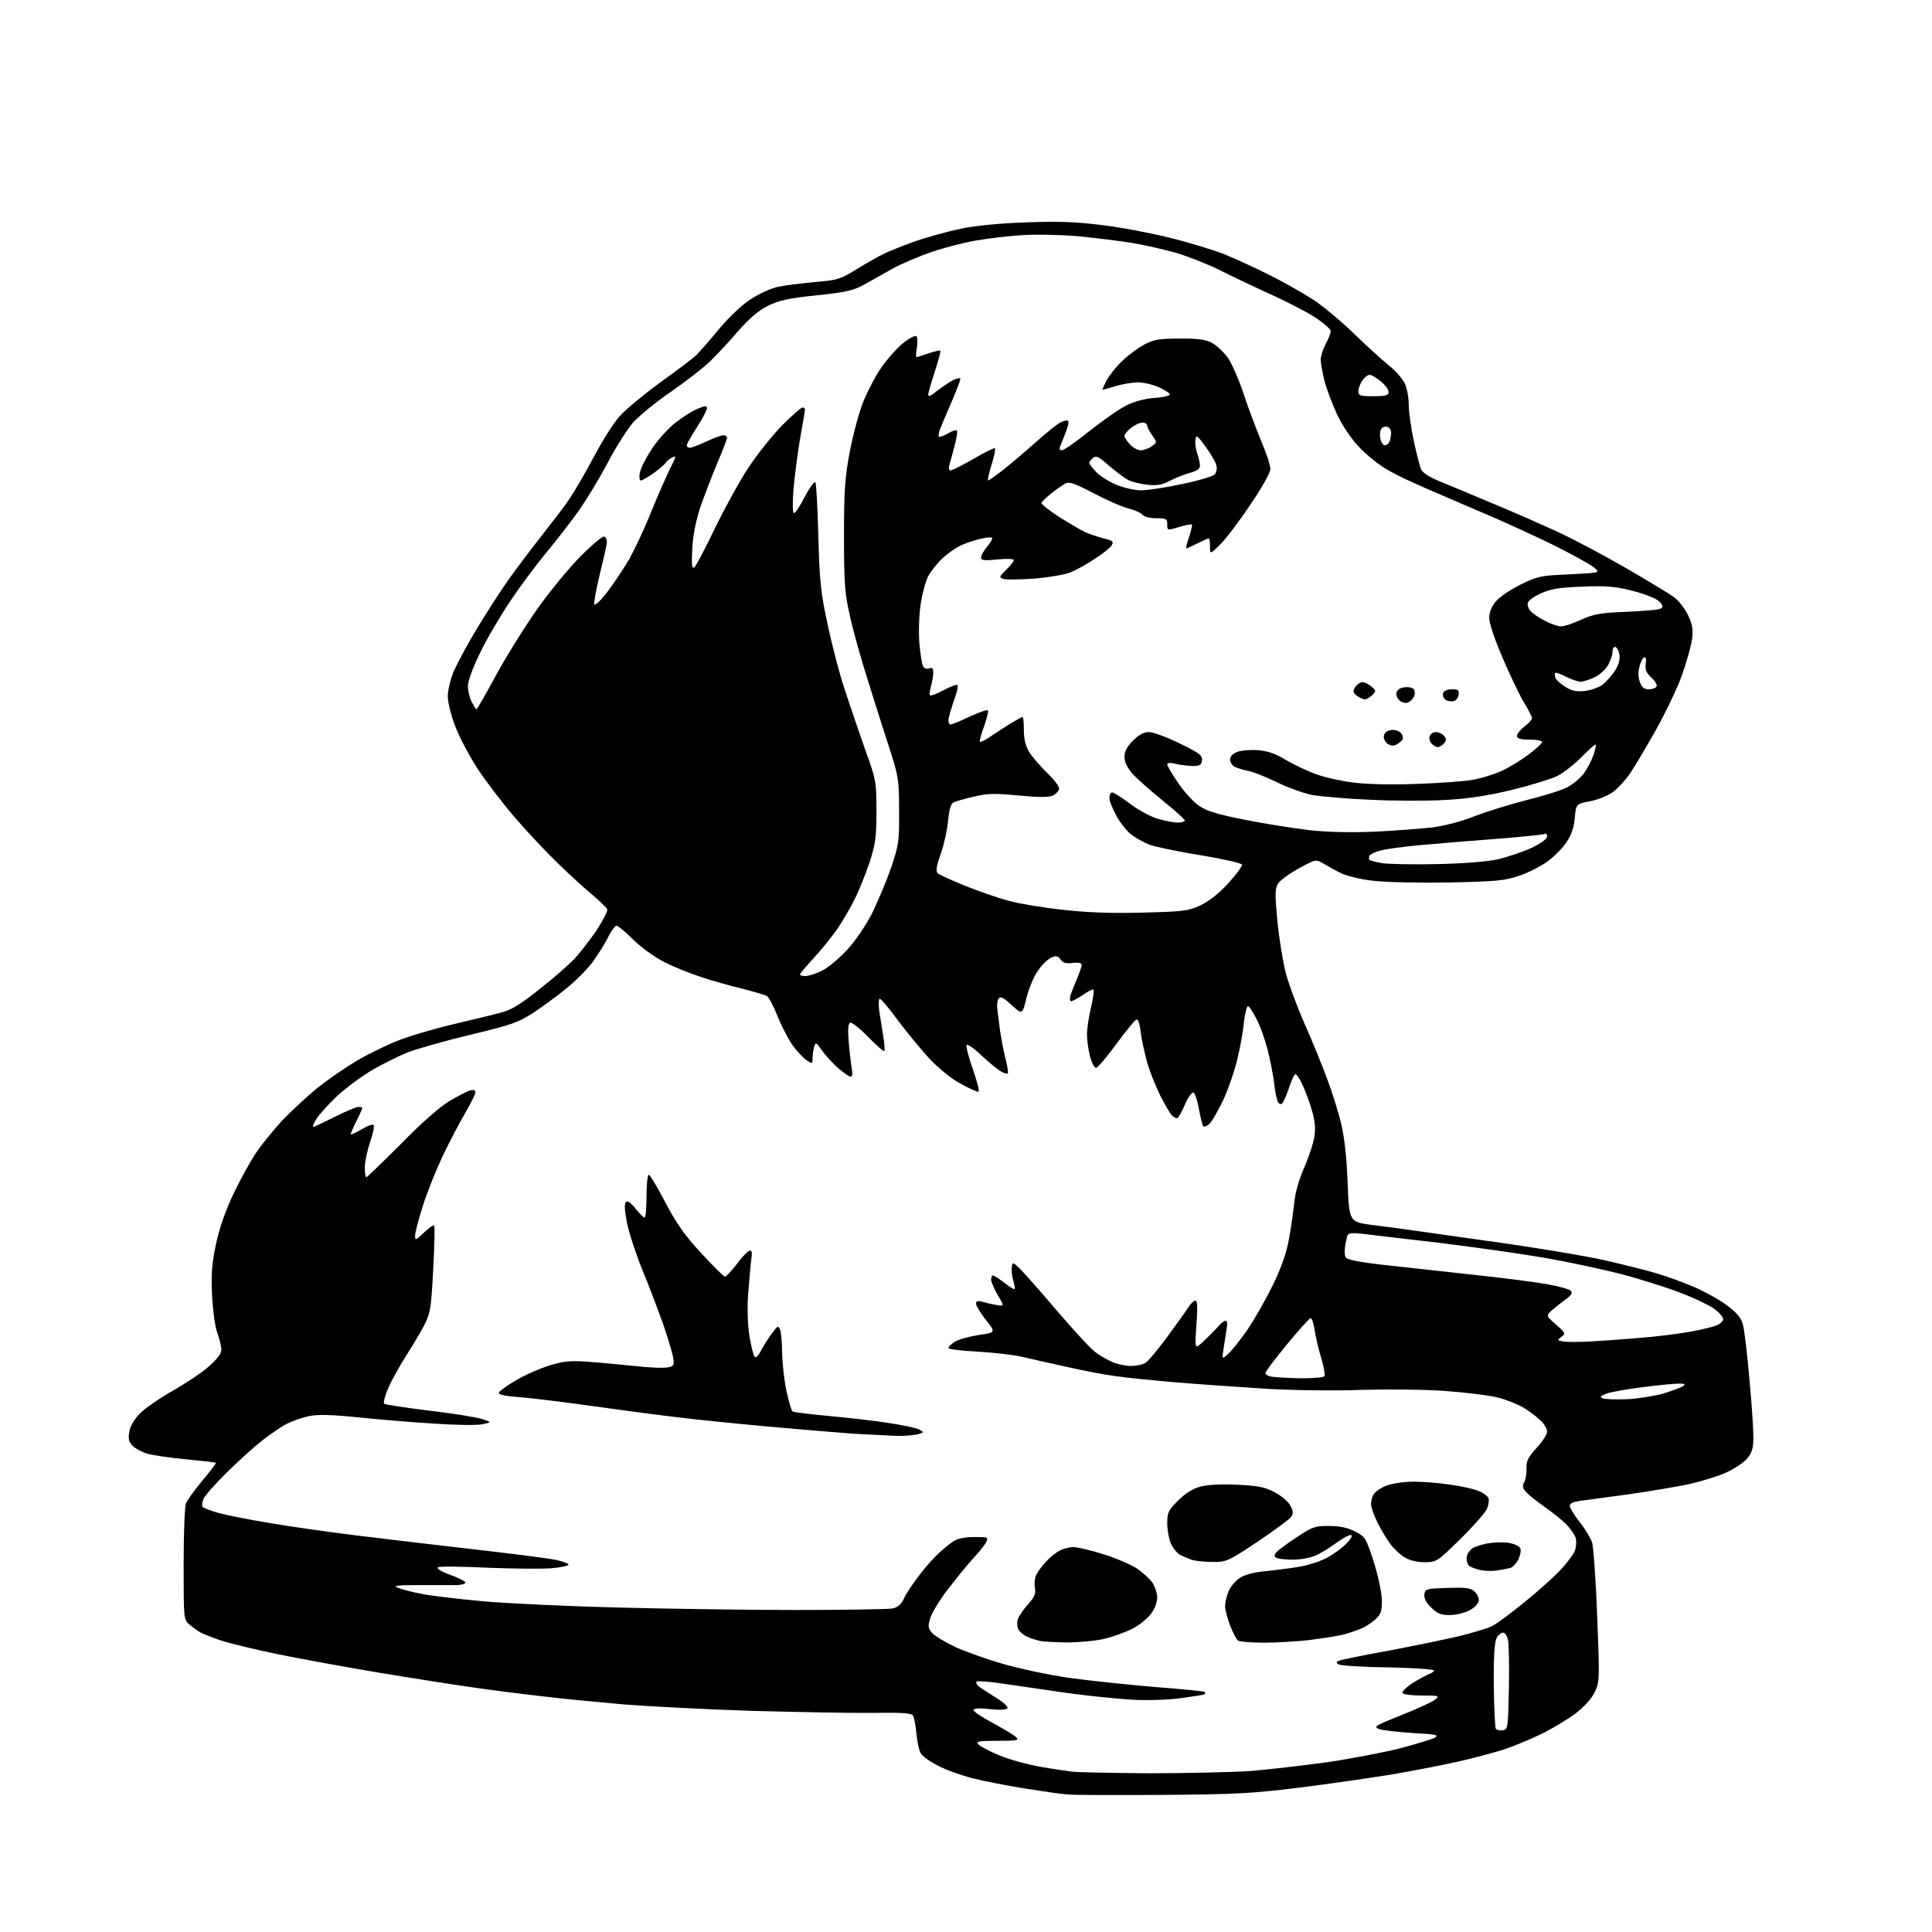 <?xml version="1.0" encoding="UTF-8" standalone="no"?>
<svg 
  version="1.1" 
  xmlns="http://www.w3.org/2000/svg" 
  xmlns:xlink="http://www.w3.org/1999/xlink" 
  xmlns:svg="http://www.w3.org/2000/svg"
  xmlns:rdf="http://www.w3.org/1999/02/22-rdf-syntax-ns#"
  xmlns:cc="http://creativecommons.org/ns#"
  xmlns:dc="http://purl.org/dc/elements/1.1/"
  viewBox="0 0 768 768"
  width="768"
  height="768"
>
<style>svg {background-color: white; }</style>"
<path stroke="none" fill="black" fill-rule="evenodd" d="M462.0,713.5C443.6,713.6 426.5,713.6 424.0,713.3C421.5,713.1 413.9,712.0 407.1,710.9C400.2,709.8 391.0,708.0 386.7,706.9C382.3,705.8 376.1,703.6 372.9,701.9C369.7,700.3 366.6,698.1 366.0,696.9C365.3,695.8 364.6,692.3 364.3,689.2C364.0,686.0 363.4,682.9 363.0,682.1C362.4,681.0 359.2,680.7 347.4,680.9C339.2,681.0 317.4,680.6 299.0,680.1C280.6,679.5 257.4,678.3 247.5,677.5C237.6,676.6 223.7,675.3 216.5,674.4C209.3,673.6 197.0,672.1 189.0,670.9C181.0,669.8 163.8,667.1 150.6,664.9C137.5,662.7 119.3,659.4 110.1,657.5C101.0,655.6 91.0,653.2 87.8,652.1C84.7,651.1 81.1,649.6 79.8,649.0C78.6,648.3 76.5,646.8 75.2,645.7C73.0,643.7 73.0,643.2 73.0,621.9C73.0,609.9 73.4,599.0 73.9,597.6C74.5,596.3 77.4,592.2 80.5,588.5C83.6,584.8 86.0,581.7 85.8,581.5C85.6,581.3 80.3,580.7 74.0,580.1C67.7,579.5 60.8,578.5 58.7,577.9C56.6,577.3 53.9,575.9 52.8,574.8C51.2,573.2 50.9,572.0 51.4,569.2C51.7,567.0 53.3,564.3 55.6,561.9C57.6,559.9 63.4,555.8 68.6,552.9C73.8,549.9 80.3,545.6 83.0,543.2C86.3,540.3 88.0,538.1 88.0,536.5C88.0,535.3 87.3,532.3 86.4,529.9C85.5,527.5 84.6,520.8 84.3,515.0C83.9,506.8 84.2,502.4 85.8,494.8C87.2,488.2 89.5,481.6 92.8,474.6C95.5,468.9 99.6,461.5 101.9,458.1C104.2,454.7 108.9,449.0 112.2,445.4C115.6,441.8 121.8,436.1 125.9,432.7C130.0,429.4 137.1,424.5 141.6,421.8C146.0,419.2 153.3,415.6 157.6,413.9C161.9,412.1 172.0,409.1 180.0,407.2C188.0,405.3 196.8,403.2 199.6,402.4C203.4,401.4 207.4,398.9 214.6,393.1C220.1,388.8 226.1,383.5 228.2,381.3C230.2,379.2 234.1,374.2 236.9,370.2C239.6,366.1 241.6,362.2 241.4,361.5C241.1,360.8 238.5,358.3 235.7,355.9C232.8,353.5 226.7,348.0 222.1,343.5C217.5,339.1 209.7,330.8 204.7,325.0C199.7,319.2 193.0,310.4 189.8,305.5C186.6,300.6 182.6,293.0 181.0,288.8C179.3,284.4 178.0,279.2 178.0,276.8C178.0,274.4 179.1,270.0 180.3,267.0C181.6,264.0 185.7,256.3 189.5,250.0C193.3,243.7 199.1,234.7 202.3,230.2C205.6,225.6 211.7,217.5 215.9,212.2C220.1,206.8 225.0,200.5 226.6,198.0C228.3,195.5 232.5,188.3 235.9,181.9C239.3,175.5 243.9,168.1 246.2,165.6C248.4,163.0 255.7,157.0 262.2,152.2C268.8,147.5 275.4,142.5 276.9,141.1C278.3,139.6 282.4,135.0 285.9,130.7C289.5,126.4 294.9,121.2 298.2,119.1C301.6,116.8 306.3,114.7 309.3,114.0C312.3,113.4 318.9,112.6 324.1,112.1C332.7,111.4 334.1,111.0 340.2,107.2C343.8,105.0 348.5,102.3 350.7,101.2C352.8,100.1 358.6,97.8 363.5,96.0C368.4,94.3 376.8,92.0 382.0,90.9C387.7,89.7 398.0,88.7 408.0,88.4C420.3,87.9 427.8,88.2 437.5,89.4C444.6,90.2 456.8,92.5 464.6,94.4C472.3,96.3 482.1,99.3 486.3,100.9C490.5,102.6 498.6,106.3 504.2,109.1C509.9,111.9 517.6,116.3 521.5,118.8C525.4,121.2 532.8,127.4 538.0,132.4C543.2,137.5 549.6,143.2 552.1,145.3C554.7,147.3 557.5,150.5 558.4,152.4C559.3,154.3 560.0,158.1 560.0,160.9C560.0,163.7 560.9,170.2 562.0,175.3C563.1,180.3 564.4,185.4 564.9,186.6C565.5,187.9 568.3,189.7 572.2,191.3C575.6,192.7 585.5,196.8 594.0,200.4C602.5,203.9 614.2,209.1 620.0,211.8C625.8,214.5 637.7,220.8 646.5,225.9C655.3,231.0 663.9,236.2 665.6,237.5C667.4,238.9 669.8,242.0 671.0,244.5C672.8,248.3 673.1,250.1 672.6,254.2C672.2,256.9 670.4,263.3 668.6,268.4C666.8,273.5 662.0,283.5 658.0,290.6C654.0,297.7 649.4,305.4 647.8,307.7C646.2,310.0 643.3,313.2 641.4,314.7C639.3,316.2 635.3,317.9 632.1,318.5C626.5,319.6 626.5,319.6 626.0,325.1C625.7,328.9 624.6,332.0 622.7,334.8C621.2,337.1 617.8,340.5 615.2,342.4C612.6,344.3 607.6,346.9 604.0,348.1C598.2,350.1 595.0,350.4 575.9,350.8C564.0,351.0 550.5,350.7 545.7,350.1C541.0,349.6 535.4,348.2 533.3,347.2C531.2,346.2 528.1,344.5 526.3,343.4C523.1,341.5 523.1,341.5 516.3,345.2C512.6,347.2 508.8,350.0 508.0,351.3C506.8,353.5 506.8,355.6 507.8,366.4C508.5,373.3 510.0,382.4 511.1,386.7C512.2,391.0 515.6,400.1 518.6,407.0C521.7,413.9 525.7,423.8 527.6,429.0C529.6,434.2 532.0,442.1 533.1,446.5C534.4,451.8 535.3,459.8 535.7,470.1C536.3,485.8 536.3,485.8 545.9,487.0C551.2,487.6 571.0,490.4 590.0,493.1C609.0,495.7 630.6,499.3 638.0,501.0C645.4,502.7 654.6,505.0 658.3,506.1C662.1,507.2 668.7,509.6 673.2,511.5C677.6,513.4 683.6,516.7 686.5,518.9C690.6,522.0 692.2,523.9 692.9,526.8C693.4,528.8 694.6,538.4 695.4,548.0C696.3,557.6 697.0,568.1 697.0,571.2C697.0,575.7 696.5,577.4 694.5,579.8C693.2,581.4 689.4,583.9 686.1,585.4C682.8,586.9 676.1,588.9 671.3,590.0C666.5,591.0 655.8,592.8 647.5,594.0C639.2,595.1 630.6,596.3 628.2,596.6C625.4,597.0 624.0,597.6 624.0,598.6C624.0,599.4 625.8,602.3 627.9,605.0C630.1,607.7 632.3,611.4 632.9,613.2C633.4,615.0 634.4,628.2 634.9,642.5C635.9,667.7 635.9,668.6 633.9,672.7C632.6,675.4 629.7,678.5 626.1,681.3C622.9,683.6 617.0,687.2 612.9,689.2C608.8,691.2 602.1,694.0 598.0,695.4C593.9,696.7 585.3,699.0 579.0,700.4C572.7,701.8 560.8,704.1 552.5,705.5C544.2,706.8 528.0,709.2 516.5,710.6C498.1,712.9 491.3,713.3 462.0,713.5zM456.6,704.9C471.4,704.9 489.7,704.5 497.1,704.0C504.4,703.4 518.2,701.8 527.7,700.5C537.2,699.1 550.1,696.6 556.5,695.0C562.9,693.3 569.1,691.4 570.3,690.8C572.2,689.7 571.0,689.4 561.5,688.9C555.5,688.5 549.4,687.8 548.1,687.3C545.9,686.4 546.8,685.9 556.8,681.9C563.0,679.5 569.0,676.7 570.2,675.8C572.4,674.1 572.3,674.0 565.3,674.0C561.4,674.0 557.8,673.6 557.5,673.0C557.2,672.5 559.0,670.7 561.6,669.0C564.2,667.4 567.2,665.8 568.2,665.4C569.2,665.1 570.0,664.5 570.0,664.0C570.0,663.6 561.8,663.0 551.8,662.8C541.7,662.7 532.8,662.1 532.0,661.6C530.9,660.8 531.2,660.4 533.5,659.8C535.2,659.4 543.9,657.6 552.9,656.0C561.8,654.3 573.9,651.8 579.6,650.5C585.3,649.1 591.4,647.3 593.1,646.4C594.8,645.6 600.6,641.3 606.0,636.9C611.3,632.6 617.8,626.8 620.4,624.0C622.9,621.3 625.5,617.9 626.0,616.5C626.6,615.0 626.7,612.8 626.4,611.5C626.1,610.3 624.4,607.8 622.7,606.0C620.9,604.2 617.0,601.1 614.0,599.0C611.0,596.9 607.7,594.3 606.7,593.2C605.2,591.6 605.1,590.7 605.9,589.2C606.5,588.1 606.9,585.6 606.8,583.7C606.7,580.7 607.5,579.2 610.8,575.6C613.1,573.1 615.0,570.2 615.0,569.1C615.0,568.0 613.8,565.9 612.2,564.5C610.7,563.0 607.7,560.8 605.5,559.5C603.3,558.2 598.8,556.4 595.6,555.6C592.3,554.7 582.6,553.5 574.1,552.9C565.2,552.3 550.9,552.2 541.0,552.5C530.8,552.9 515.4,552.7 504.0,552.1C493.3,551.4 476.8,550.3 467.4,549.5C458.0,548.7 447.1,547.6 443.2,547.0C439.3,546.5 430.8,544.9 424.3,543.4C417.8,542.0 409.8,540.2 406.5,539.4C403.2,538.6 395.2,537.7 388.8,537.3C382.3,537.0 377.0,536.3 377.0,535.9C377.0,535.4 378.1,534.3 379.5,533.4C380.8,532.5 385.1,531.3 388.9,530.7C395.9,529.7 395.9,529.7 391.9,524.7C389.8,522.0 388.0,519.1 388.0,518.3C388.0,517.2 388.6,517.0 390.2,517.4C391.5,517.8 394.0,518.4 395.9,518.7C399.3,519.3 399.3,519.3 396.6,514.8C395.2,512.3 394.0,509.6 394.0,508.7C394.0,507.7 394.3,507.0 394.7,507.0C395.0,507.0 396.7,508.0 398.4,509.3C400.1,510.6 402.0,512.0 402.7,512.3C403.6,512.8 403.6,512.1 402.9,509.5C402.3,507.5 402.0,504.9 402.2,503.7C402.5,501.6 402.6,501.6 405.6,504.5C407.2,506.1 413.9,513.7 420.3,521.2C426.8,528.8 433.5,536.1 435.3,537.4C437.1,538.8 440.3,540.6 442.3,541.5C444.3,542.3 447.6,543.0 449.5,543.0C451.5,543.0 454.0,542.5 455.1,541.9C456.2,541.4 460.1,536.7 463.8,531.7C467.5,526.6 471.4,521.3 472.3,519.8C473.3,518.2 474.6,517.0 475.2,517.0C476.0,517.0 476.1,519.8 475.6,526.7C474.9,536.4 474.9,536.4 478.1,533.5C479.9,531.8 482.4,529.3 483.8,527.8C485.1,526.2 486.6,525.0 487.2,525.0C487.8,525.0 488.0,526.3 487.6,528.2C487.3,530.0 486.8,533.5 486.4,536.0C485.7,540.5 485.7,540.5 488.3,538.1C489.8,536.8 493.2,532.4 496.0,528.4C498.7,524.4 503.2,516.5 506.0,510.8C509.4,503.8 511.4,498.0 512.4,492.5C513.2,488.1 514.1,481.6 514.5,478.0C514.9,474.0 516.4,468.7 518.5,464.0C520.3,459.9 522.1,454.4 522.5,451.8C523.0,448.7 522.7,445.4 521.5,441.4C520.6,438.2 518.9,433.7 517.8,431.3C516.7,428.9 515.4,427.0 515.0,427.0C514.5,427.0 513.4,429.4 512.5,432.2C511.5,435.1 510.3,437.9 509.8,438.5C509.2,439.1 508.6,439.0 508.0,438.1C507.6,437.3 506.8,433.9 506.5,430.6C506.1,427.2 504.9,421.3 503.9,417.3C502.9,413.4 501.0,407.9 499.5,405.1C498.1,402.3 496.6,400.0 496.1,400.0C495.6,400.0 494.9,402.8 494.5,406.2C494.2,409.7 493.0,416.3 491.9,420.9C490.8,425.5 488.3,432.9 486.2,437.4C484.1,441.8 481.6,446.1 480.6,446.9C479.7,447.7 478.7,448.0 478.3,447.7C478.0,447.3 477.2,444.3 476.6,440.9C476.0,437.5 475.0,434.5 474.4,434.3C473.8,434.1 472.3,436.2 471.1,438.9C470.0,441.6 468.6,444.1 468.1,444.4C467.7,444.7 466.6,444.2 465.7,443.2C464.9,442.3 462.9,438.8 461.2,435.5C459.6,432.2 457.3,426.6 456.2,423.0C455.2,419.4 453.9,413.9 453.5,410.7C453.1,407.0 452.4,405.0 451.7,405.3C451.1,405.5 447.5,409.9 443.7,415.1C439.9,420.3 436.3,424.5 435.7,424.5C435.0,424.5 434.0,422.5 433.3,420.0C432.7,417.5 432.1,413.8 432.1,411.7C432.0,409.6 432.7,404.7 433.6,400.9C434.5,397.0 435.0,393.6 434.7,393.4C434.5,393.1 432.5,394.0 430.5,395.5C428.4,396.9 426.3,398.0 425.8,398.0C425.3,398.0 425.2,397.0 425.5,395.8C425.9,394.5 427.1,391.5 428.1,389.1C429.1,386.7 430.0,384.2 430.0,383.6C430.0,382.8 428.7,382.5 426.4,382.8C423.8,383.1 422.5,382.8 421.6,381.4C420.5,379.9 419.8,379.8 417.8,380.7C416.5,381.3 414.1,383.6 412.5,386.0C410.9,388.3 408.9,393.1 408.0,396.8C406.4,403.4 406.4,403.4 402.1,399.5C398.7,396.4 397.7,395.9 396.9,397.1C396.4,397.9 396.2,399.9 396.5,401.5C396.7,403.1 397.2,406.8 397.5,409.5C397.9,412.2 398.8,417.1 399.6,420.4C400.4,423.6 400.9,426.4 400.6,426.7C400.4,427.0 399.1,426.6 397.9,425.9C396.6,425.2 393.2,422.4 390.3,419.7C387.4,416.9 384.7,415.0 384.3,415.4C383.9,415.8 385.0,420.1 386.7,425.0C388.5,430.1 389.5,434.0 388.9,434.0C388.3,434.0 385.1,432.6 381.9,430.8C378.4,429.0 373.4,424.9 369.7,421.1C366.3,417.4 360.6,410.5 357.0,405.7C353.5,400.9 350.2,397.0 349.7,397.0C349.3,397.0 349.2,399.1 349.5,401.8C349.9,404.4 350.6,408.9 351.1,411.9C351.6,414.9 351.8,417.5 351.5,417.8C351.3,418.1 348.3,415.5 345.0,412.1C341.6,408.6 338.5,406.2 337.9,406.6C337.1,407.0 337.0,409.7 337.4,414.4C337.7,418.3 338.3,423.0 338.6,424.8C339.0,426.8 338.8,428.0 338.1,428.0C337.6,428.0 335.4,426.5 333.4,424.8C331.3,423.0 328.4,419.8 326.9,417.8C324.4,414.2 324.2,414.1 323.6,416.3C323.3,417.5 323.0,419.5 323.0,420.8C323.0,422.9 322.9,423.0 320.7,421.5C319.4,420.7 316.8,417.9 315.0,415.4C313.2,412.8 310.5,407.6 309.0,403.7C307.5,399.9 305.6,396.4 304.8,395.9C304.1,395.5 299.6,394.2 295.0,393.0C290.3,391.9 282.9,389.8 278.5,388.3C274.1,386.9 267.5,384.2 263.8,382.3C260.1,380.4 254.6,376.4 251.6,373.4C248.6,370.4 245.7,368.0 245.1,368.0C244.5,368.0 242.9,370.1 241.6,372.8C240.3,375.4 237.4,379.9 235.3,382.8C233.1,385.6 228.5,390.3 224.9,393.1C221.4,396.0 215.6,400.2 212.0,402.6C206.2,406.4 203.4,407.4 186.7,411.4C176.3,413.9 165.2,417.1 161.9,418.4C158.7,419.7 152.6,422.7 148.4,425.1C144.2,427.5 137.7,432.3 134.1,435.6C130.5,439.0 126.7,443.2 125.7,444.9C124.7,446.6 124.1,448.0 124.5,448.0C124.8,448.0 128.6,446.2 133.0,444.0C137.4,441.8 141.6,440.0 142.5,440.0C143.3,440.0 144.0,440.2 144.0,440.5C144.0,440.8 142.9,443.3 141.5,446.0C140.1,448.8 139.2,451.0 139.5,451.0C139.8,451.0 141.9,450.0 144.0,448.8C146.1,447.5 148.2,446.8 148.5,447.2C148.9,447.6 148.3,450.7 147.1,454.1C145.9,457.6 145.0,462.1 145.0,464.2C145.0,466.3 145.3,468.0 145.6,468.0C145.9,468.0 152.1,462.0 159.4,454.7C167.5,446.4 174.8,440.0 178.5,437.8C181.8,435.8 185.5,433.9 186.8,433.5C188.3,433.1 189.0,433.3 189.0,434.2C189.0,434.9 187.1,438.7 184.9,442.5C182.6,446.4 178.6,454.0 176.0,459.5C173.4,465.0 169.8,473.9 168.1,479.3C166.4,484.6 165.0,490.0 165.0,491.2C165.0,493.2 165.3,493.1 168.5,490.0C170.4,488.2 172.2,486.9 172.6,487.2C172.9,487.5 172.7,495.4 172.2,504.7C171.4,519.9 171.1,522.0 168.7,526.7C167.2,529.6 163.9,535.1 161.4,539.0C158.9,542.9 155.7,548.6 154.4,551.7C153.0,554.8 152.3,557.6 152.7,558.0C153.1,558.4 161.4,559.6 171.0,560.8C180.6,561.9 190.1,563.5 192.0,564.2C195.5,565.4 195.5,565.4 191.5,566.2C189.3,566.6 180.8,566.5 172.5,565.9C164.2,565.4 150.7,564.3 142.3,563.4C131.1,562.3 126.0,562.2 122.5,563.0C119.9,563.6 116.2,564.9 114.2,565.9C112.1,566.9 107.8,569.9 104.5,572.4C101.2,575.0 94.7,580.8 90.2,585.3C85.6,589.8 81.4,594.6 80.9,595.8C80.4,597.1 80.2,598.5 80.5,598.9C80.7,599.4 83.6,600.5 86.8,601.4C90.0,602.3 99.1,604.1 107.1,605.4C115.0,606.8 130.7,609.0 142.0,610.4C153.3,611.8 174.6,614.3 189.4,616.0C204.2,617.7 218.4,619.5 221.1,620.1C223.8,620.7 226.0,621.5 226.0,622.0C226.0,622.4 223.0,623.1 219.2,623.4C215.5,623.7 204.2,623.6 194.0,623.2C183.8,622.7 174.9,622.6 174.2,623.0C173.3,623.4 175.1,624.6 178.9,626.0C182.3,627.2 185.0,628.6 185.0,629.1C185.0,629.6 183.5,630.0 181.8,630.1C180.0,630.1 173.3,630.1 167.0,630.1C158.2,630.1 156.1,630.3 158.0,631.1C159.4,631.7 163.5,632.8 167.2,633.5C170.8,634.3 181.9,635.6 191.7,636.5C201.5,637.4 225.5,638.5 245.0,639.0C264.5,639.5 296.5,640.0 316.1,640.0C335.7,640.0 353.1,639.7 354.7,639.4C356.9,639.0 358.2,637.8 359.4,635.3C360.3,633.3 363.1,629.2 365.5,626.1C367.8,623.0 371.3,619.1 373.2,617.4C375.0,615.7 377.6,613.6 379.0,612.7C380.6,611.6 383.5,611.0 387.3,611.0C392.9,611.0 393.0,611.1 391.9,613.2C391.3,614.4 388.8,617.4 386.5,619.9C384.2,622.4 379.8,627.9 376.6,632.0C373.5,636.1 370.4,641.2 369.8,643.2C368.8,646.5 368.9,647.3 370.6,649.2C371.6,650.3 375.7,652.8 379.7,654.7C383.7,656.5 392.3,659.6 399.0,661.5C405.6,663.4 417.4,665.9 425.2,667.0C433.1,668.1 448.3,669.7 459.0,670.6C469.7,671.4 478.7,672.3 478.9,672.6C479.1,672.8 479.1,673.2 478.9,673.5C478.6,673.7 474.2,674.4 469.0,675.1C463.4,675.8 455.2,676.0 449.0,675.6C443.2,675.2 432.4,674.1 425.0,673.1C417.6,672.0 406.4,670.4 400.2,669.5C394.0,668.5 388.6,668.1 388.2,668.5C387.8,668.9 388.4,669.9 389.5,670.7C390.6,671.5 393.7,673.4 396.3,675.1C398.9,676.7 400.8,678.5 400.5,679.0C400.1,679.7 397.4,679.8 393.4,679.4C389.2,678.9 387.0,679.1 387.0,679.8C387.0,680.4 390.5,682.7 394.8,685.0C399.0,687.3 403.2,689.8 404.0,690.6C405.2,691.8 404.3,692.0 396.6,692.0C389.0,692.0 387.9,692.2 388.9,693.4C389.6,694.2 393.4,696.2 397.3,697.8C401.3,699.5 408.8,701.5 414.0,702.4C419.2,703.3 424.9,704.1 426.5,704.3C428.1,704.5 441.7,704.8 456.6,704.9zM597.3,687.8C599.4,687.5 599.5,687.0 599.8,671.5C600.0,662.7 599.8,654.0 599.5,652.2C599.2,650.4 598.3,649.0 597.5,649.0C596.7,649.0 595.5,650.0 594.9,651.2C594.1,652.8 593.7,658.7 593.8,669.8C593.9,678.8 594.3,686.6 594.6,687.2C594.9,687.7 596.2,688.0 597.3,687.8zM424.0,652.9C419.3,652.8 414.6,652.6 413.5,652.3C412.4,652.1 410.2,651.4 408.7,650.8C407.2,650.2 405.5,648.9 404.9,647.8C404.3,646.8 404.2,644.9 404.6,643.7C405.0,642.5 406.8,639.8 408.6,637.8C411.3,634.8 411.8,633.5 411.4,631.1C411.1,629.5 411.3,627.2 412.0,625.9C412.7,624.6 414.4,622.2 415.9,620.7C417.3,619.1 419.7,617.2 421.2,616.4C422.7,615.6 425.2,615.0 426.7,615.0C428.3,615.0 433.8,616.3 438.9,617.9C443.9,619.5 449.9,622.1 452.1,623.6C454.3,625.1 457.0,627.6 458.1,629.1C459.1,630.6 460.0,633.3 460.0,635.1C460.0,637.0 459.0,639.7 457.4,641.7C456.0,643.5 452.7,646.2 450.0,647.5C447.3,648.9 442.2,650.7 438.8,651.5C435.3,652.3 428.7,652.9 424.0,652.9zM502.5,653.0C497.6,653.0 492.9,652.6 492.2,652.2C491.5,651.7 490.1,649.0 489.0,646.2C487.9,643.3 487.0,639.8 487.0,638.5C487.0,637.1 487.6,634.4 488.4,632.5C489.2,630.6 491.3,628.2 493.1,627.1C495.0,625.9 499.0,624.9 502.9,624.6C506.5,624.2 512.4,623.5 515.9,622.9C519.4,622.4 524.4,620.8 527.0,619.5C529.6,618.2 533.2,615.6 535.0,613.8C536.8,612.0 537.8,610.4 537.1,610.2C536.5,610.0 533.8,611.4 531.1,613.4C528.4,615.4 524.6,617.7 522.6,618.5C520.7,619.3 516.7,620.0 513.8,620.0C510.9,620.0 507.9,619.6 507.2,619.2C506.3,618.6 506.5,617.8 508.2,616.3C509.5,615.2 513.2,612.5 516.5,610.4C521.8,606.9 523.2,606.5 528.5,606.6C532.6,606.6 535.8,607.3 538.7,608.8C542.7,610.9 543.0,611.4 546.0,620.6C547.7,625.8 549.1,632.5 549.3,635.5C549.4,639.6 549.1,641.3 547.5,643.0C546.4,644.2 543.9,646.0 542.0,647.0C540.1,647.9 536.2,649.2 533.5,649.9C530.8,650.5 524.7,651.4 520.0,652.0C515.4,652.5 507.5,653.0 502.5,653.0zM576.2,642.0C572.7,642.0 571.3,641.4 568.9,639.0C566.9,637.1 566.0,635.2 566.2,633.8C566.5,631.6 567.0,631.5 575.4,631.2C582.7,631.0 584.6,631.2 586.2,632.7C587.2,633.6 588.0,635.3 587.8,636.4C587.6,637.6 586.0,639.2 584.0,640.2C582.1,641.2 578.6,642.0 576.2,642.0zM595.0,624.3C593.1,624.6 590.1,624.5 588.4,624.1C586.7,623.7 584.8,623.0 584.2,622.6C583.5,622.2 583.0,620.8 583.0,619.5C583.0,618.0 584.0,616.4 585.3,615.5C586.6,614.7 589.7,613.7 592.2,613.4C594.8,613.0 598.4,613.0 600.3,613.4C602.2,613.8 604.1,614.7 604.4,615.6C604.7,616.4 604.3,618.4 603.5,620.0C602.7,621.6 601.2,623.1 600.3,623.3C599.3,623.6 596.9,624.0 595.0,624.3zM482.0,620.9C479.0,620.9 475.3,620.5 473.9,620.1C472.5,619.6 470.4,618.7 469.1,618.1C467.9,617.4 466.2,615.3 465.4,613.5C464.6,611.6 464.0,608.0 464.0,605.4C464.0,601.2 464.5,600.3 468.3,596.5C471.1,593.7 474.1,591.8 477.0,591.0C479.8,590.2 485.4,589.9 491.7,590.2C499.9,590.6 502.8,591.1 506.5,593.1C509.1,594.4 511.9,596.7 512.8,598.3C514.0,600.3 514.2,601.5 513.4,602.8C512.9,603.7 506.8,608.2 500.0,612.8C488.1,620.7 487.3,621.0 482.0,620.9zM566.3,621.0C563.3,621.0 560.3,620.3 558.4,619.1C556.6,618.0 554.1,615.7 552.7,613.8C551.4,612.0 549.0,608.2 547.6,605.3C546.2,602.4 545.0,599.1 545.0,598.0C545.0,596.8 545.4,595.1 546.0,594.1C546.5,593.1 548.8,591.5 551.0,590.6C553.4,589.7 557.9,589.0 562.0,589.0C565.8,589.0 572.4,589.5 576.7,590.2C581.0,590.8 586.0,591.9 587.8,592.7C589.6,593.4 591.3,594.7 591.7,595.5C592.0,596.4 591.7,598.3 591.1,599.8C590.4,601.3 585.7,606.7 580.5,611.8C571.3,620.8 571.0,621.0 566.3,621.0zM357.0,570.8C354.0,570.7 345.9,570.3 339.0,569.9C332.1,569.4 316.6,568.1 304.5,567.0C292.4,565.9 276.6,564.3 269.5,563.4C262.4,562.6 247.3,560.6 236.0,559.0C224.7,557.4 211.5,555.8 206.7,555.4C200.9,555.0 198.0,554.4 198.3,553.6C198.5,553.0 201.5,550.8 205.1,548.7C208.6,546.6 214.6,544.0 218.4,542.8C223.9,541.1 226.8,540.8 233.4,541.3C237.8,541.6 246.4,542.4 252.3,543.0C258.3,543.7 264.3,543.9 265.7,543.5C268.0,543.0 268.1,542.6 267.5,539.2C267.1,537.2 265.3,531.2 263.5,526.0C261.6,520.8 258.1,511.4 255.5,505.2C253.0,499.1 250.2,490.6 249.3,486.4C248.3,481.4 248.1,478.5 248.8,477.8C249.4,477.2 250.7,478.0 252.6,480.4C254.2,482.4 255.8,484.0 256.2,484.0C256.7,484.0 257.0,480.2 257.0,475.5C257.0,470.8 257.4,467.0 257.9,467.0C258.4,467.0 261.3,471.9 264.5,478.0C268.9,486.4 272.2,491.1 278.8,498.2C283.5,503.3 287.7,507.5 288.2,507.5C288.6,507.5 290.7,505.3 292.8,502.6C294.8,499.9 297.1,497.4 297.9,497.2C298.9,496.9 299.1,497.7 298.6,501.1C298.3,503.5 297.8,509.6 297.4,514.5C297.0,519.8 297.2,526.6 297.9,531.0C298.6,535.1 299.5,538.9 300.0,539.4C300.5,539.9 301.6,538.8 302.5,536.9C303.5,535.0 305.4,532.0 306.8,530.1C309.1,527.0 309.4,526.8 310.1,528.6C310.5,529.6 310.9,533.8 310.9,537.8C311.0,541.8 311.7,548.6 312.6,552.8C313.5,557.0 314.6,560.8 315.1,561.1C315.6,561.4 322.2,562.2 329.8,562.9C337.3,563.6 348.0,564.8 353.5,565.7C359.0,566.5 364.4,567.7 365.5,568.3C367.4,569.3 367.4,569.4 365.0,570.1C363.6,570.5 360.0,570.8 357.0,570.8zM646.8,556.2C651.0,556.0 657.4,555.0 661.0,554.0C664.6,552.9 668.2,551.6 669.0,551.0C670.2,550.3 669.8,550.0 667.5,550.0C665.8,550.0 659.3,550.6 653.0,551.4C646.7,552.2 640.1,553.4 638.5,554.0C636.0,555.0 635.8,555.3 637.3,555.9C638.2,556.2 642.5,556.4 646.8,556.2zM517.2,547.9C522.0,547.9 526.2,547.6 526.5,547.0C526.8,546.5 526.2,543.2 525.2,539.8C524.1,536.3 523.0,531.4 522.6,528.8C522.2,526.1 521.5,524.0 521.0,524.0C520.5,524.0 516.3,528.7 511.6,534.4C506.9,540.1 503.0,545.3 503.0,545.8C503.0,546.4 504.2,547.1 505.8,547.3C507.3,547.5 512.4,547.8 517.2,547.9zM631.5,533.3C635.4,533.1 644.1,532.5 651.0,531.9C657.9,531.4 667.2,530.2 671.8,529.4C676.3,528.6 681.2,527.4 682.5,526.8C683.9,526.2 685.0,525.1 685.0,524.4C685.0,523.7 683.7,522.0 682.0,520.7C680.4,519.3 674.2,516.3 668.3,514.0C662.3,511.7 651.5,508.3 644.2,506.4C636.8,504.5 623.2,501.6 614.0,500.0C604.7,498.4 585.8,495.7 571.8,494.0C557.9,492.4 544.1,490.8 541.2,490.4C537.4,490.0 535.9,490.2 535.6,491.2C535.4,491.9 534.9,493.9 534.7,495.5C534.4,497.2 534.5,499.2 535.0,499.9C535.5,500.8 541.3,501.9 552.6,503.1C561.9,504.1 577.9,505.9 588.1,507.0C598.4,508.1 610.5,509.7 615.1,510.5C619.6,511.3 623.9,512.5 624.4,513.1C625.2,513.9 624.7,514.8 622.6,516.4C621.0,517.5 618.5,519.5 617.1,520.7C614.5,523.0 614.5,523.0 618.5,526.5C622.3,529.8 622.4,530.1 620.7,531.4C618.9,532.8 619.0,532.9 621.7,533.3C623.2,533.5 627.6,533.5 631.5,533.3zM320.2,388.0C321.4,388.0 324.3,387.1 326.7,385.9C329.0,384.8 333.6,381.0 336.8,377.5C340.2,373.8 344.3,367.7 346.8,362.8C349.0,358.2 352.4,350.2 354.2,345.0C357.2,336.1 357.5,334.6 357.4,322.5C357.4,310.4 357.2,308.8 353.9,298.5C351.9,292.4 348.0,280.1 345.2,271.1C342.3,262.1 339.0,250.2 337.8,244.6C335.8,235.8 335.5,231.7 335.5,213.0C335.5,194.9 335.9,189.6 337.8,179.6C339.0,173.1 341.4,164.3 343.0,160.1C344.7,155.8 348.0,149.5 350.4,146.0C352.8,142.6 356.7,138.2 359.0,136.4C361.3,134.5 363.7,133.3 364.2,133.6C364.7,133.9 364.8,135.9 364.5,138.1C364.1,140.2 364.0,142.0 364.3,142.0C364.5,142.0 366.7,141.3 369.0,140.5C371.4,139.7 373.5,139.2 373.8,139.4C374.0,139.7 373.0,143.4 371.6,147.7C370.2,152.0 369.0,156.1 369.0,156.9C369.0,157.8 370.1,157.4 372.2,155.6C374.0,154.2 376.8,152.3 378.3,151.4C379.9,150.6 381.4,150.1 381.7,150.4C382.0,150.6 380.5,154.6 378.5,159.2C376.5,163.8 374.4,168.8 373.8,170.3C373.2,171.8 373.0,173.3 373.2,173.6C373.5,173.8 375.1,173.3 376.8,172.3C378.5,171.3 380.1,170.8 380.4,171.1C380.7,171.4 380.3,174.1 379.5,177.1C378.7,180.1 377.8,183.5 377.4,184.8C377.0,186.1 377.2,187.0 377.9,187.0C378.5,187.0 382.6,184.9 387.0,182.4C391.4,179.8 395.3,177.9 395.5,178.2C395.8,178.5 395.2,181.5 394.1,184.9C393.1,188.2 392.5,191.0 392.8,191.0C393.1,191.0 395.6,189.2 398.4,187.1C401.2,184.9 407.1,179.9 411.5,176.0C415.9,172.1 420.5,168.3 421.8,167.8C423.0,167.2 424.3,167.0 424.6,167.3C425.0,167.6 424.5,169.8 423.5,172.2C422.6,174.6 421.6,177.1 421.3,177.8C421.0,178.4 421.4,179.0 422.1,179.0C422.9,179.0 427.8,175.6 433.0,171.4C438.2,167.3 444.7,162.7 447.5,161.3C450.6,159.7 454.8,158.5 458.7,158.2C462.2,158.0 465.0,157.3 465.0,156.8C465.0,156.3 463.1,155.0 460.8,154.0C458.4,152.9 454.7,152.0 452.4,152.0C450.2,152.0 446.1,152.7 443.4,153.5C440.7,154.3 438.4,155.0 438.2,155.0C438.1,155.0 438.8,153.3 439.9,151.2C441.0,149.2 443.8,145.6 446.2,143.4C448.6,141.1 452.5,138.2 455.0,136.9C458.8,134.9 461.0,134.6 469.0,134.6C476.2,134.5 479.3,135.0 481.8,136.3C483.6,137.3 486.4,139.9 488.0,142.1C489.6,144.3 492.3,150.5 494.1,155.8C495.8,161.1 499.0,169.6 501.1,174.7C503.3,179.8 505.0,185.0 505.0,186.4C505.0,187.9 501.7,193.8 496.9,200.8C492.5,207.4 487.1,214.5 484.9,216.6C481.0,220.4 481.0,220.4 481.0,217.2C481.0,215.4 480.8,214.0 480.5,214.0C480.2,214.0 478.2,214.9 476.0,216.0C473.8,217.1 471.9,218.0 471.6,218.0C471.3,218.0 471.8,216.0 472.7,213.4C473.5,210.9 474.0,208.7 473.8,208.5C473.6,208.3 471.3,208.7 468.7,209.5C464.0,210.9 464.0,210.9 464.0,208.5C464.0,206.2 463.6,206.0 459.6,206.0C457.1,206.0 454.8,205.4 454.1,204.6C453.5,203.8 450.9,202.7 448.5,202.1C446.1,201.5 439.9,198.8 434.8,196.1C427.1,192.1 425.1,191.4 423.5,192.2C422.4,192.8 419.8,194.6 417.8,196.2C415.7,197.9 414.0,199.6 414.0,200.0C414.0,200.5 417.2,203.0 421.2,205.6C425.2,208.1 429.8,210.8 431.5,211.6C433.1,212.3 436.4,213.4 438.7,214.0C442.4,214.9 442.8,215.3 441.9,216.8C441.3,217.8 438.2,220.2 435.1,222.2C432.0,224.3 427.8,226.6 425.6,227.5C423.5,228.4 417.0,229.5 411.2,230.0C405.4,230.4 399.8,230.5 398.8,230.1C397.1,229.5 397.2,229.2 400.0,226.5C401.6,224.9 403.0,223.2 403.0,222.7C403.0,222.1 400.4,222.0 396.5,222.4C391.2,222.9 390.0,222.8 390.0,221.6C390.0,220.8 391.1,218.8 392.5,217.2C393.8,215.6 394.7,214.0 394.4,213.8C394.1,213.5 392.2,213.6 390.2,214.1C388.1,214.5 384.8,215.6 382.7,216.5C380.6,217.3 377.1,219.7 374.9,221.7C372.7,223.7 370.0,227.1 368.9,229.2C367.9,231.2 366.5,236.4 365.9,240.7C365.3,245.0 365.1,251.9 365.5,256.1C365.9,260.2 366.5,264.3 367.0,265.0C367.4,265.7 368.5,266.0 369.4,265.7C370.6,265.2 371.0,265.7 371.0,267.3C371.0,268.5 370.6,270.9 370.1,272.7C369.6,274.4 369.4,276.1 369.7,276.4C370.0,276.7 372.5,275.8 375.2,274.3C377.8,272.9 380.3,272.0 380.6,272.3C381.0,272.7 380.3,275.6 379.1,278.8C378.0,282.1 377.0,285.4 377.0,286.4C377.0,287.3 377.4,288.0 377.9,288.0C378.4,288.0 381.8,286.6 385.4,284.9C389.1,283.2 392.4,282.0 392.7,282.4C393.0,282.7 392.3,285.5 391.2,288.7C390.0,291.8 389.3,294.6 389.5,294.9C389.8,295.1 391.7,294.2 393.7,292.8C395.8,291.4 399.4,289.0 401.7,287.6C404.1,286.2 406.2,285.0 406.5,285.0C406.8,285.0 407.0,287.4 407.0,290.2C407.0,293.8 407.7,296.6 409.1,298.9C410.2,300.7 413.3,304.3 416.0,307.0C418.8,309.6 421.0,312.5 421.0,313.4C421.0,314.3 419.9,315.5 418.6,316.2C416.8,317.0 413.1,317.0 404.8,316.2C395.3,315.3 392.5,315.4 387.0,316.7C383.4,317.5 379.8,318.6 379.0,319.0C378.0,319.5 377.3,321.8 376.9,326.1C376.6,329.7 375.3,335.6 374.0,339.3C372.3,344.0 371.9,346.3 372.7,347.1C373.3,347.7 378.2,349.9 383.6,352.1C389.1,354.3 396.9,357.0 401.0,358.1C405.1,359.2 414.6,360.8 422.0,361.6C431.3,362.7 441.1,363.1 453.5,362.8C469.6,362.4 472.0,362.2 476.8,360.1C480.2,358.5 484.1,355.6 488.1,351.3C491.4,347.7 493.9,344.3 493.7,343.7C493.5,343.1 486.0,341.4 476.9,339.9C467.9,338.5 458.8,336.5 456.7,335.7C454.6,334.8 451.5,333.1 449.9,331.9C448.3,330.8 445.6,327.5 444.0,324.7C442.4,321.8 441.0,318.5 441.0,317.2C441.0,316.0 441.5,315.0 442.1,315.0C442.7,315.0 445.9,317.0 449.2,319.5C452.5,322.0 457.5,324.7 460.3,325.5C463.1,326.3 466.6,327.0 468.2,327.0C469.7,327.0 471.0,326.6 471.0,326.2C471.0,325.7 467.0,322.1 462.0,318.1C457.1,314.1 451.7,309.3 450.0,307.4C448.1,305.1 447.0,302.9 447.0,300.9C447.0,298.7 448.0,296.8 450.4,294.4C452.7,292.1 454.7,291.0 456.7,291.0C458.3,291.0 463.8,293.0 468.9,295.5C476.9,299.4 478.1,300.3 477.8,302.3C477.6,304.1 476.9,304.5 474.0,304.5C472.1,304.4 469.0,304.1 467.2,303.6C465.2,303.1 464.0,303.2 464.0,303.9C464.0,304.4 465.9,307.7 468.3,311.2C470.7,314.7 474.4,318.8 476.6,320.3C479.7,322.4 483.8,323.7 495.0,325.9C503.0,327.5 514.5,329.3 520.5,330.0C527.7,330.8 536.6,331.0 546.5,330.6C554.8,330.2 565.1,329.4 569.5,328.9C574.1,328.3 581.1,326.5 586.0,324.5C590.7,322.7 600.0,319.8 606.7,318.1C613.4,316.4 620.7,314.2 622.9,313.0C625.1,311.9 628.0,309.5 629.4,307.7C630.8,305.9 632.6,302.5 633.4,300.2C634.2,297.9 634.6,296.0 634.2,296.0C633.8,296.0 631.3,298.3 628.5,301.1C625.8,303.9 621.5,307.2 619.0,308.5C616.5,309.7 608.4,312.2 601.0,314.0C591.5,316.3 583.7,317.5 574.5,318.0C567.4,318.4 553.9,318.4 544.5,317.9C535.1,317.5 524.8,316.6 521.5,316.0C518.2,315.3 511.9,313.1 507.5,310.9C503.1,308.8 497.9,306.7 496.0,306.4C494.1,306.0 491.7,305.3 490.8,304.8C489.8,304.3 489.0,303.0 489.0,301.9C489.0,300.7 490.0,299.6 491.8,298.9C493.3,298.3 497.0,298.0 500.0,298.2C503.9,298.5 507.1,299.6 511.0,302.0C514.0,303.8 519.3,306.3 522.7,307.6C526.1,308.9 533.1,310.5 538.2,311.1C544.0,311.8 553.5,312.0 563.5,311.6C572.3,311.3 582.1,310.6 585.3,310.0C588.5,309.5 593.7,307.9 596.8,306.5C599.9,305.1 604.8,302.1 607.7,299.9C610.6,297.7 613.0,295.5 613.0,295.0C613.0,294.4 610.8,294.0 608.0,294.0C604.3,294.0 603.0,293.6 603.0,292.5C603.0,291.7 604.4,290.1 606.0,288.8C607.6,287.6 609.0,286.1 609.0,285.5C609.0,284.9 607.7,282.4 606.2,279.9C604.6,277.5 600.8,269.6 597.7,262.4C594.3,254.6 592.0,247.8 592.0,245.7C592.0,243.3 592.9,241.1 594.6,239.1C596.0,237.4 600.4,234.4 604.4,232.4C611.3,229.0 612.5,228.8 624.0,228.3C636.3,227.7 636.3,227.7 633.4,225.4C631.8,224.1 624.4,220.1 617.0,216.4C609.6,212.8 596.1,206.6 587.0,202.8C577.9,198.9 566.9,194.2 562.5,192.2C558.1,190.3 552.2,187.3 549.5,185.5C546.8,183.7 542.3,180.0 539.7,177.1C537.0,174.2 533.3,168.7 531.4,164.5C529.6,160.5 527.3,154.6 526.5,151.4C525.7,148.2 525.0,144.4 525.0,143.0C525.0,141.6 525.9,138.8 527.0,136.7C528.1,134.7 529.0,132.4 529.0,131.6C529.0,130.9 526.2,128.4 522.7,126.1C519.2,123.9 511.0,119.6 504.4,116.7C497.9,113.7 488.8,109.4 484.3,107.1C479.8,104.9 472.2,101.9 467.5,100.5C462.8,99.2 455.0,97.4 450.2,96.6C445.4,95.8 435.6,94.6 428.5,93.9C421.2,93.3 411.3,93.1 406.0,93.5C400.8,93.8 392.7,94.8 388.0,95.6C383.3,96.4 375.5,98.4 370.5,100.1C365.6,101.8 358.6,104.7 355.0,106.7C351.4,108.7 346.2,111.6 343.4,113.2C339.2,115.5 336.2,116.2 324.6,117.4C313.7,118.5 309.7,119.4 305.4,121.5C301.7,123.3 298.1,126.4 293.7,131.3C290.3,135.3 285.3,140.7 282.6,143.3C279.9,146.0 272.8,151.5 266.9,155.6C261.0,159.6 254.2,165.2 251.7,167.9C249.3,170.7 244.7,177.9 241.5,184.1C238.2,190.3 233.0,198.9 229.8,203.4C226.6,207.9 220.8,215.3 216.9,220.0C213.0,224.7 206.7,233.2 202.8,239.0C198.9,244.8 193.5,254.0 190.9,259.4C188.0,265.3 186.0,270.7 186.0,272.7C186.0,274.6 186.7,277.4 187.5,279.0C188.4,280.7 189.2,282.0 189.4,282.0C189.6,282.0 193.2,275.8 197.3,268.2C201.5,260.5 208.9,248.7 213.7,241.9C218.5,235.1 226.2,225.8 230.7,221.2C235.3,216.6 239.6,213.0 240.2,213.3C240.9,213.5 241.4,214.8 241.2,216.1C241.0,217.4 239.7,223.1 238.3,228.8C237.0,234.4 236.0,239.6 236.2,240.2C236.5,240.9 238.7,238.8 241.2,235.6C243.7,232.4 247.6,226.5 250.0,222.5C252.3,218.4 256.4,209.7 259.0,203.1C261.7,196.5 265.1,188.8 266.5,186.0C268.9,181.3 268.9,181.0 267.1,181.9C266.0,182.5 264.8,183.5 264.5,184.1C264.1,184.7 262.0,186.5 259.8,188.1C257.5,189.7 255.3,191.0 254.7,191.0C254.2,191.0 254.0,189.6 254.4,187.8C254.7,186.0 257.0,181.6 259.4,178.0C261.9,174.4 266.1,169.8 268.8,167.8C271.5,165.7 275.3,163.3 277.3,162.5C280.3,161.2 281.0,161.2 281.0,162.3C281.0,163.1 279.2,166.5 277.0,169.9C274.8,173.3 273.0,176.5 273.0,177.0C273.0,177.6 273.6,178.0 274.2,178.0C274.9,178.0 277.9,176.9 280.8,175.5C283.8,174.1 286.8,173.0 287.6,173.0C288.4,173.0 289.0,173.5 289.0,174.1C289.0,174.6 287.2,179.3 285.0,184.4C282.9,189.5 279.9,197.2 278.4,201.6C276.7,206.7 275.5,212.5 275.2,217.9C274.9,224.2 275.0,226.1 275.9,225.6C276.6,225.2 280.2,218.3 284.0,210.4C287.8,202.5 293.8,191.6 297.3,186.2C300.8,180.9 306.9,173.2 310.8,169.2C314.7,165.3 318.4,162.0 319.0,162.0C319.5,162.0 320.0,162.3 320.0,162.8C320.0,163.2 319.1,168.5 318.0,174.6C317.0,180.7 315.8,189.8 315.4,194.8C315.0,200.1 315.1,204.0 315.6,204.0C316.1,204.0 318.1,201.1 319.9,197.5C321.8,193.9 323.7,191.3 324.1,191.7C324.5,192.2 325.0,201.7 325.3,213.0C325.8,230.9 326.2,235.4 329.0,248.2C330.7,256.4 333.8,268.3 336.0,274.7C338.1,281.2 341.8,291.9 344.1,298.5C348.3,310.1 348.4,310.9 348.4,322.5C348.4,332.9 348.0,335.6 345.6,343.0C344.0,347.7 341.4,354.2 339.7,357.5C338.1,360.8 335.0,366.1 332.9,369.2C330.7,372.3 326.5,377.6 323.5,380.8C320.5,384.1 318.0,387.0 318.0,387.4C318.0,387.7 319.0,388.0 320.2,388.0zM571.0,343.5C581.8,343.3 591.1,342.5 595.4,341.6C599.2,340.7 605.2,338.7 608.7,337.1C612.6,335.2 615.0,333.5 615.0,332.5C615.0,331.6 614.6,331.1 614.0,331.5C613.5,331.8 604.6,332.7 594.3,333.5C584.0,334.3 570.3,335.4 564.0,336.0C557.7,336.6 550.8,337.5 548.8,338.1C546.8,338.6 544.8,339.5 544.4,340.1C544.1,340.7 544.1,341.4 544.4,341.8C544.8,342.1 546.9,342.7 549.3,343.1C551.6,343.5 561.4,343.7 571.0,343.5zM555.1,296.0C553.8,296.6 552.7,296.5 551.5,295.6C550.6,294.9 549.9,293.5 550.1,292.4C550.4,291.2 551.5,290.4 553.1,290.2C554.5,290.0 556.2,290.6 556.9,291.4C557.6,292.2 557.9,293.4 557.5,294.0C557.2,294.5 556.1,295.4 555.1,296.0zM571.5,297.0C570.8,297.0 569.7,296.3 569.0,295.5C568.3,294.7 568.0,293.3 568.4,292.5C568.7,291.7 569.8,291.0 570.8,291.0C571.9,291.0 573.3,291.7 574.0,292.5C575.0,293.7 575.0,294.3 574.0,295.5C573.3,296.3 572.2,297.0 571.5,297.0zM559.6,279.3C558.8,279.6 557.4,279.3 556.5,278.6C555.6,277.9 554.9,276.5 555.1,275.4C555.4,274.2 556.5,273.4 558.4,273.2C560.0,273.0 561.6,273.4 562.1,274.1C562.5,274.8 562.5,276.2 562.0,277.1C561.5,278.0 560.4,279.0 559.6,279.3zM577.5,278.8C576.4,278.9 575.0,278.6 574.3,277.9C573.7,277.3 573.4,276.1 573.7,275.4C574.0,274.6 575.5,274.0 577.2,274.0C579.7,274.0 580.1,274.4 579.8,276.2C579.6,277.6 578.7,278.6 577.5,278.8zM542.6,278.0C541.9,278.0 540.5,277.4 539.4,276.6C537.9,275.4 537.7,274.8 538.6,273.3C539.2,272.3 540.4,271.4 541.2,271.2C542.0,271.0 543.7,271.7 545.0,272.8C547.1,274.5 547.1,274.7 545.5,276.3C544.6,277.2 543.3,278.0 542.6,278.0zM629.9,274.7C632.3,274.4 635.4,273.3 636.9,272.3C638.3,271.2 640.5,268.8 641.8,266.9C643.2,264.8 644.0,262.4 643.8,260.6C643.6,259.0 642.9,257.5 642.2,257.2C641.5,257.0 641.0,257.7 641.0,259.2C641.0,260.4 640.1,262.9 639.1,264.6C638.1,266.3 635.7,268.4 633.7,269.3C631.8,270.2 629.3,271.0 628.3,271.0C627.3,271.0 624.7,270.1 622.5,269.0C620.4,267.9 618.4,267.2 618.2,267.5C618.0,267.7 618.0,268.6 618.3,269.5C618.7,270.3 620.4,271.9 622.2,273.0C624.7,274.6 626.6,275.0 629.9,274.7zM655.4,274.0C656.8,274.0 658.2,273.5 658.5,272.9C658.9,272.4 658.0,270.8 656.5,269.4C654.4,267.5 653.9,266.2 654.2,263.9C654.5,262.1 654.3,261.1 653.6,261.3C653.0,261.5 652.1,263.2 651.7,265.1C651.1,267.2 651.2,269.5 651.9,271.2C652.6,273.2 653.7,274.0 655.4,274.0zM620.6,249.0C621.8,249.0 625.4,247.8 628.6,246.3C633.6,244.1 636.1,243.6 646.6,243.2C653.3,242.9 659.4,242.4 660.2,241.9C661.2,241.2 661.1,240.7 659.5,239.0C658.3,237.9 653.8,236.1 649.1,234.9C642.1,233.1 638.6,232.8 629.1,233.2C620.1,233.5 616.4,234.1 612.7,235.8C610.1,236.9 607.7,238.6 607.4,239.5C607.0,240.4 607.5,241.9 608.5,243.0C609.4,244.0 612.1,245.8 614.4,246.9C616.6,248.1 619.5,249.0 620.6,249.0zM453.5,194.9C455.7,195.0 462.9,193.9 469.5,192.5C476.0,191.2 482.0,189.4 482.7,188.7C483.6,187.9 483.9,186.4 483.5,184.9C483.2,183.6 481.2,180.2 479.2,177.5C475.9,173.0 475.5,172.7 475.2,174.8C475.0,176.1 475.3,178.5 475.9,180.2C476.5,181.9 477.0,184.1 477.0,185.1C477.0,186.4 475.8,187.2 472.9,188.0C470.7,188.6 467.0,190.1 464.9,191.2C461.8,192.8 459.8,193.1 456.0,192.7C453.3,192.4 449.8,191.5 448.3,190.7C446.8,189.9 443.4,187.3 440.7,185.0C436.8,181.5 435.7,181.0 434.5,182.0C433.7,182.7 433.0,183.6 433.0,184.0C433.0,184.5 434.4,186.2 436.0,187.9C437.7,189.5 441.4,191.8 444.3,192.9C447.1,194.0 451.3,194.9 453.5,194.9zM453.5,179.0C454.6,179.0 456.6,178.3 457.8,177.4C460.0,175.9 460.0,175.9 458.0,173.0C456.9,171.5 456.0,169.7 456.0,169.1C456.0,168.5 455.2,168.0 454.1,168.0C453.1,168.0 451.1,168.9 449.6,170.1C448.2,171.2 447.0,172.6 447.0,173.3C447.0,173.9 448.0,175.4 449.2,176.7C450.4,178.0 452.3,179.0 453.5,179.0zM550.5,177.0C551.2,177.0 552.1,176.3 552.4,175.4C552.7,174.5 553.0,173.0 553.0,172.0C553.0,171.0 552.4,170.0 551.6,169.7C550.8,169.4 549.7,169.7 549.2,170.3C548.6,171.0 548.4,172.7 548.7,174.2C549.0,175.8 549.8,177.0 550.5,177.0zM546.0,157.5C550.9,157.5 552.0,157.2 552.0,155.8C552.0,154.9 550.6,153.0 548.9,151.6C547.2,150.2 545.2,149.0 544.5,149.0C543.7,149.0 542.4,150.0 541.6,151.2C540.7,152.4 540.0,154.4 540.0,155.5C540.0,157.3 540.6,157.5 546.0,157.5z" />

</svg>